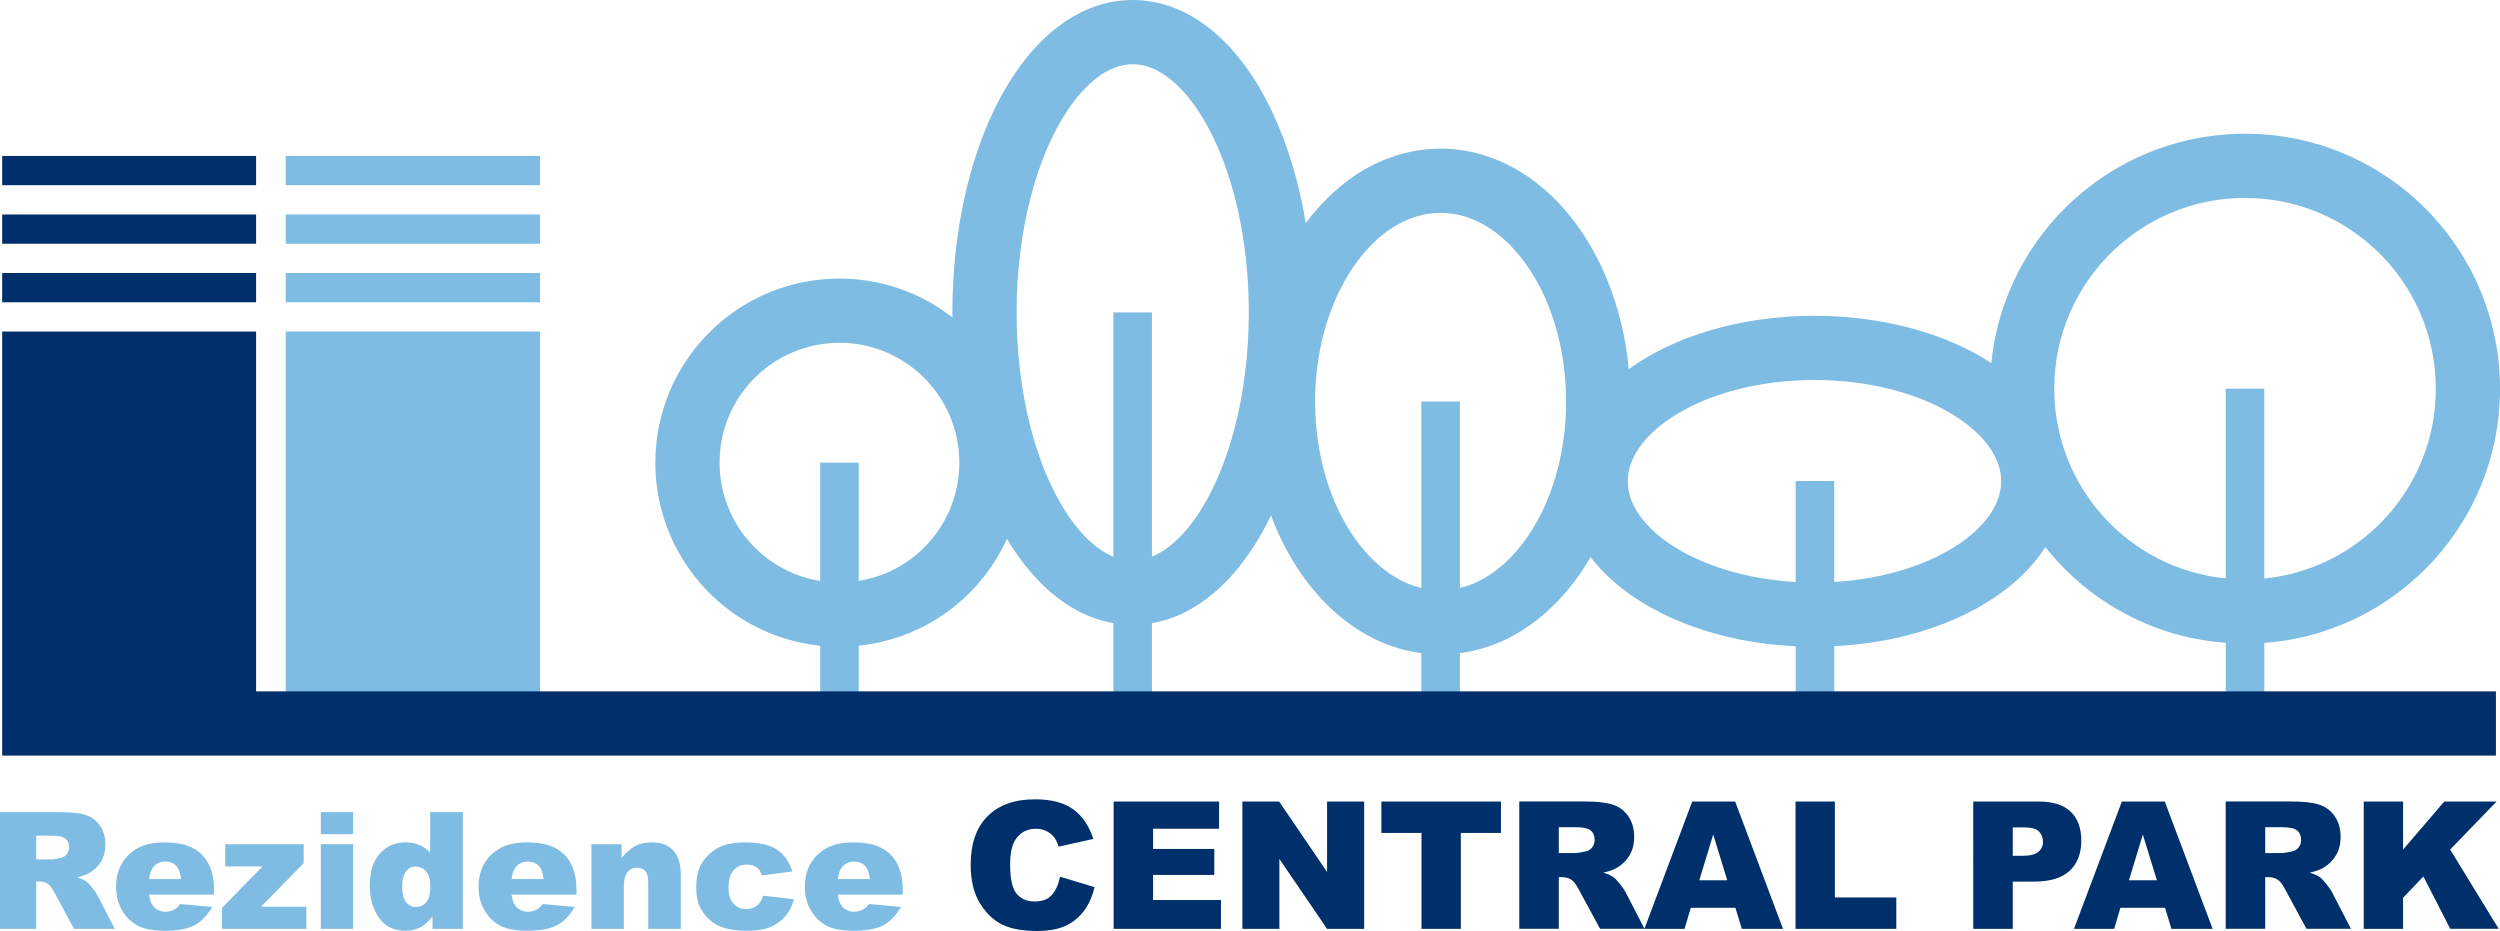 <?xml version="1.0" encoding="utf-8"?>
<!-- Generator: Adobe Illustrator 21.0.2, SVG Export Plug-In . SVG Version: 6.00 Build 0)  -->
<svg version="1.1" id="Layer_1" xmlns="http://www.w3.org/2000/svg" xmlns:xlink="http://www.w3.org/1999/xlink" x="0px" y="0px"
	 viewBox="0 0 190.741 71.033" style="enable-background:new 0 0 190.741 71.033;" xml:space="preserve">
<style type="text/css">
	.st0{fill-rule:evenodd;clip-rule:evenodd;fill:#7EBCE3;}
	.st1{fill-rule:evenodd;clip-rule:evenodd;fill:#00306C;}
	.st2{fill:#7EBCE3;}
	.st3{fill:#00306C;}
</style>
<g>
	<rect x="21.801" y="25.295" class="st0" width="19.402" height="29.922"/>
	<rect x="0.166" y="20.829" class="st1" width="19.373" height="2.233"/>
	<rect x="0.166" y="16.364" class="st1" width="19.373" height="2.233"/>
	<rect x="0.166" y="11.898" class="st1" width="19.373" height="2.232"/>
	<rect x="21.801" y="20.829" class="st0" width="19.402" height="2.233"/>
	<rect x="21.801" y="16.364" class="st0" width="19.402" height="2.233"/>
	<rect x="21.801" y="11.898" class="st0" width="19.402" height="2.232"/>
	<path class="st2" d="M187.418,18.778c-2.098-3.103-5.063-5.567-8.557-7.046c-2.329-0.985-4.894-1.53-7.573-1.529
		c-4.021-0.001-7.777,1.226-10.879,3.324c-3.104,2.097-5.567,5.062-7.046,8.557c-0.742,1.755-1.234,3.644-1.431,5.616
		c-0.565-0.366-1.155-0.708-1.775-1.021c-1.409-0.708-2.956-1.281-4.611-1.708c-2.206-0.568-4.602-0.877-7.109-0.877
		c-2.879,0-5.612,0.407-8.079,1.148c-2.292,0.691-4.353,1.671-6.088,2.918c-0.232-2.443-0.804-4.749-1.659-6.836
		c-1.143-2.779-2.789-5.179-4.875-6.958c-1.389-1.183-2.981-2.087-4.724-2.586c-0.995-0.285-2.036-0.437-3.099-0.437
		c-1.194,0-2.363,0.192-3.469,0.55c-1.107,0.358-2.15,0.879-3.114,1.53c-1.409,0.953-2.648,2.178-3.707,3.602
		c-0.185-1.119-0.413-2.207-0.685-3.253c-0.801-3.066-1.956-5.794-3.443-8.036c-0.993-1.493-2.139-2.776-3.464-3.766
		c-0.757-0.564-1.575-1.032-2.448-1.37C88.587,0.213,87.515,0,86.421,0c-0.923,0-1.831,0.151-2.69,0.431
		c-0.86,0.28-1.672,0.686-2.425,1.189c-1.51,1.008-2.796,2.389-3.898,4.024c-0.734,1.091-1.387,2.3-1.958,3.609
		c-0.761,1.745-1.378,3.666-1.838,5.724c-0.614,2.744-0.947,5.731-0.948,8.859c0,0.13,0.005,0.258,0.006,0.388
		c-0.96-0.749-2.016-1.382-3.155-1.864c-1.682-0.711-3.535-1.105-5.467-1.104c-2.901-0.001-5.616,0.886-7.855,2.4
		c-2.24,1.514-4.018,3.653-5.086,6.177c-0.712,1.682-1.105,3.535-1.105,5.467c-0.001,2.9,0.886,5.616,2.4,7.855
		c1.514,2.24,3.653,4.018,6.177,5.086c1.25,0.529,2.596,0.881,3.998,1.028v5.948h2.94v-5.956c2.344-0.245,4.529-1.06,6.385-2.314
		c2.136-1.444,3.845-3.462,4.926-5.835c0.168,0.282,0.341,0.558,0.519,0.826c0.993,1.494,2.139,2.776,3.464,3.766
		c0.757,0.564,1.574,1.032,2.448,1.37c0.544,0.211,1.112,0.365,1.693,0.466v7.677h2.939v-7.674c0.415-0.073,0.824-0.171,1.221-0.301
		c0.86-0.28,1.672-0.686,2.426-1.189c1.509-1.008,2.796-2.388,3.898-4.024c0.562-0.836,1.075-1.741,1.541-2.707
		c0.079,0.211,0.155,0.425,0.241,0.632c1.142,2.78,2.789,5.179,4.874,6.958c1.389,1.183,2.982,2.087,4.725,2.586
		c0.531,0.152,1.075,0.263,1.628,0.337v5.381h2.94v-5.386c0.683-0.091,1.353-0.236,2-0.445c1.106-0.358,2.15-0.88,3.114-1.53
		c1.93-1.305,3.544-3.117,4.806-5.257c0.018-0.033,0.035-0.067,0.054-0.1c0.038,0.05,0.072,0.102,0.111,0.152
		c1.335,1.684,3.141,3.047,5.25,4.11c1.407,0.708,2.955,1.281,4.61,1.708c1.781,0.459,3.688,0.745,5.675,0.84v5.908h2.94v-5.913
		c2.326-0.116,4.541-0.495,6.573-1.106c2.466-0.743,4.669-1.817,6.481-3.203c1.207-0.925,2.242-1.993,3.032-3.214
		c0.007-0.011,0.014-0.023,0.021-0.035c2.012,2.533,4.639,4.554,7.665,5.834c1.898,0.804,3.956,1.308,6.102,1.469v6.167h2.94v-6.161
		c3.464-0.259,6.688-1.43,9.409-3.269c3.104-2.097,5.567-5.062,7.046-8.557c0.985-2.329,1.53-4.894,1.529-7.573
		C190.742,25.636,189.515,21.88,187.418,18.778 M71.632,40.413c-0.986,1.461-2.388,2.624-4.026,3.316
		c-0.66,0.279-1.361,0.472-2.089,0.589v-9.017h-2.94v9.026c-1.333-0.215-2.565-0.715-3.641-1.441
		c-1.461-0.987-2.624-2.388-3.316-4.026c-0.462-1.093-0.717-2.29-0.717-3.559c0.001-1.903,0.574-3.649,1.56-5.111
		c0.987-1.461,2.388-2.624,4.026-3.316c1.093-0.461,2.29-0.717,3.559-0.718c1.903,0.001,3.649,0.574,5.112,1.561
		c1.461,0.987,2.624,2.388,3.316,4.026c0.462,1.093,0.717,2.289,0.718,3.559C73.191,37.204,72.618,38.95,71.632,40.413
		 M94.197,32.665c-0.684,2.631-1.666,4.886-2.783,6.561c-0.742,1.119-1.541,1.976-2.312,2.55c-0.415,0.309-0.82,0.536-1.212,0.696
		V23.837h-2.939v18.638c-0.303-0.124-0.613-0.288-0.93-0.499c-0.842-0.558-1.728-1.459-2.549-2.681
		c-0.547-0.814-1.066-1.765-1.531-2.834c-0.622-1.424-1.15-3.054-1.548-4.834c-0.531-2.373-0.83-5.012-0.829-7.79
		c-0.001-3.19,0.394-6.197,1.081-8.829c0.684-2.631,1.667-4.885,2.783-6.561c0.742-1.119,1.541-1.976,2.312-2.55
		c0.441-0.329,0.872-0.568,1.287-0.728c0.475-0.183,0.928-0.268,1.395-0.269c0.395,0,0.777,0.062,1.174,0.19
		c0.396,0.129,0.804,0.327,1.226,0.608c0.842,0.559,1.729,1.459,2.549,2.681c0.547,0.813,1.065,1.765,1.531,2.833
		c0.622,1.424,1.15,3.055,1.548,4.834c0.531,2.373,0.83,5.012,0.829,7.79C95.279,27.027,94.884,30.034,94.197,32.665
		 M118.078,38.095c-0.884,2.159-2.132,3.911-3.518,5.087c-0.925,0.787-1.902,1.321-2.899,1.607
		c-0.092,0.026-0.185,0.047-0.278,0.069v-14.22h-2.94v14.223c-0.164-0.04-0.328-0.085-0.491-0.138
		c-0.639-0.207-1.268-0.516-1.881-0.93c-1.224-0.825-2.381-2.078-3.325-3.682c-0.63-1.068-1.164-2.289-1.567-3.623
		c-0.537-1.78-0.84-3.76-0.84-5.85c-0.001-2.742,0.523-5.298,1.409-7.455c0.885-2.16,2.133-3.911,3.519-5.087
		c0.924-0.787,1.902-1.321,2.898-1.607c0.571-0.164,1.151-0.248,1.748-0.248c0.673,0,1.322,0.106,1.962,0.312
		c0.639,0.207,1.268,0.516,1.88,0.93c1.225,0.825,2.382,2.078,3.326,3.682c0.629,1.068,1.163,2.289,1.566,3.623
		c0.538,1.78,0.841,3.76,0.841,5.85C119.488,33.381,118.964,35.937,118.078,38.095 M152.411,38.151
		c-0.181,0.478-0.46,0.969-0.849,1.462c-0.776,0.986-2.007,1.969-3.608,2.771c-1.065,0.537-2.29,0.995-3.631,1.341
		c-1.356,0.35-2.83,0.583-4.38,0.676v-7.703h-2.94v7.705c-1.88-0.108-3.651-0.42-5.234-0.896c-1.981-0.594-3.666-1.443-4.912-2.4
		c-0.832-0.637-1.467-1.318-1.898-1.986c-0.247-0.382-0.429-0.759-0.553-1.129c-0.142-0.425-0.212-0.841-0.212-1.272
		c0-0.484,0.088-0.951,0.269-1.431c0.18-0.478,0.459-0.969,0.849-1.462c0.775-0.986,2.007-1.969,3.608-2.772
		c1.065-0.537,2.29-0.995,3.631-1.341c1.788-0.461,3.783-0.723,5.886-0.722c2.415,0,4.688,0.344,6.668,0.94
		c1.981,0.594,3.666,1.443,4.912,2.4c0.832,0.638,1.467,1.318,1.898,1.986c0.246,0.382,0.429,0.759,0.553,1.13
		c0.142,0.425,0.211,0.841,0.212,1.272C152.679,37.204,152.592,37.671,152.411,38.151 M183.358,37.792
		c-1.57,2.324-3.797,4.173-6.406,5.276c-1.311,0.554-2.718,0.922-4.195,1.069v-14.48h-2.94v14.472
		c-2.454-0.246-4.722-1.091-6.665-2.402c-2.324-1.57-4.173-3.797-5.276-6.405c-0.735-1.74-1.142-3.648-1.143-5.665
		c0.001-3.023,0.915-5.81,2.484-8.136c1.57-2.324,3.797-4.173,6.406-5.276c1.74-0.736,3.648-1.143,5.665-1.143
		c3.022,0.001,5.809,0.914,8.135,2.484c2.324,1.57,4.173,3.797,5.276,6.406c0.736,1.74,1.142,3.648,1.143,5.665
		C185.841,32.68,184.927,35.467,183.358,37.792"/>
	<polygon class="st3" points="19.539,52.749 19.539,25.295 0.166,25.295 0.166,55.195 0.167,55.195 0.167,57.649 190.43,57.649 
		190.43,52.749 	"/>
	<path class="st2" d="M63.929,67.071c0.04-0.385,0.135-0.674,0.286-0.869c0.235-0.312,0.549-0.468,0.942-0.468
		c0.34,0,0.614,0.103,0.823,0.309c0.208,0.207,0.337,0.549,0.386,1.027H63.929z M68.88,67.976c0-0.85-0.14-1.541-0.42-2.071
		c-0.279-0.53-0.686-0.936-1.221-1.215c-0.535-0.279-1.263-0.419-2.187-0.419c-1.138,0-2.03,0.311-2.676,0.935
		c-0.646,0.624-0.969,1.44-0.969,2.448c0,0.709,0.161,1.325,0.483,1.85c0.322,0.525,0.728,0.907,1.218,1.148
		c0.49,0.241,1.162,0.362,2.017,0.362c0.984,0,1.739-0.141,2.266-0.422c0.527-0.281,0.976-0.746,1.349-1.394l-2.436-0.225
		c-0.154,0.195-0.297,0.331-0.431,0.407c-0.219,0.122-0.45,0.183-0.693,0.183c-0.384,0-0.696-0.14-0.936-0.42
		c-0.17-0.195-0.277-0.49-0.322-0.887h4.957V67.976z M57.735,69.106c-0.22,0.166-0.493,0.249-0.817,0.249
		c-0.389,0-0.709-0.137-0.96-0.412c-0.251-0.275-0.376-0.677-0.376-1.207c0-0.594,0.126-1.038,0.379-1.331
		c0.253-0.293,0.584-0.44,0.993-0.44c0.324,0,0.582,0.07,0.774,0.21c0.193,0.14,0.325,0.348,0.398,0.623l2.327-0.31
		c-0.223-0.725-0.61-1.275-1.163-1.652c-0.553-0.377-1.356-0.565-2.409-0.565c-0.753,0-1.371,0.099-1.853,0.297
		c-0.304,0.125-0.6,0.317-0.887,0.574c-0.287,0.257-0.514,0.547-0.681,0.871c-0.227,0.441-0.34,0.993-0.34,1.657
		c0,0.635,0.093,1.145,0.279,1.529c0.187,0.384,0.444,0.719,0.772,1.004c0.328,0.286,0.72,0.492,1.175,0.619
		c0.456,0.128,1.026,0.191,1.71,0.191c0.708,0,1.293-0.099,1.753-0.298c0.459-0.198,0.837-0.477,1.132-0.836
		c0.296-0.358,0.508-0.782,0.638-1.273L58.23,68.34C58.121,68.685,57.956,68.94,57.735,69.106 M45.121,70.867h2.472v-3.098
		c0-0.587,0.093-0.994,0.28-1.221c0.186-0.227,0.429-0.34,0.729-0.34c0.271,0,0.482,0.084,0.632,0.252
		c0.15,0.168,0.225,0.455,0.225,0.86v3.547h2.485v-4.1c0-0.851-0.194-1.479-0.58-1.886c-0.387-0.407-0.923-0.61-1.607-0.61
		c-0.506,0-0.935,0.092-1.287,0.276c-0.353,0.184-0.701,0.491-1.045,0.92v-1.051h-2.302V70.867z M39.034,67.071
		c0.041-0.385,0.136-0.674,0.286-0.869c0.235-0.312,0.549-0.468,0.941-0.468c0.34,0,0.615,0.103,0.824,0.309
		c0.208,0.207,0.337,0.549,0.385,1.027H39.034z M43.985,67.976c0-0.85-0.14-1.541-0.419-2.071c-0.279-0.53-0.686-0.936-1.221-1.215
		c-0.535-0.279-1.264-0.419-2.187-0.419c-1.138,0-2.03,0.311-2.676,0.935c-0.646,0.624-0.969,1.44-0.969,2.448
		c0,0.709,0.161,1.325,0.483,1.85c0.322,0.525,0.728,0.907,1.218,1.148c0.49,0.241,1.162,0.362,2.017,0.362
		c0.984,0,1.739-0.141,2.266-0.422c0.526-0.281,0.976-0.746,1.348-1.394l-2.436-0.225c-0.154,0.195-0.298,0.331-0.431,0.407
		c-0.218,0.122-0.45,0.183-0.693,0.183c-0.385,0-0.696-0.14-0.935-0.42c-0.17-0.195-0.277-0.49-0.322-0.887h4.957V67.976z
		 M32.521,68.832c-0.21,0.247-0.474,0.371-0.79,0.371c-0.296,0-0.544-0.122-0.744-0.368c-0.2-0.245-0.301-0.63-0.301-1.157
		c0-0.563,0.097-0.964,0.292-1.203c0.194-0.239,0.435-0.359,0.723-0.359c0.328,0,0.6,0.125,0.815,0.374
		c0.214,0.249,0.322,0.627,0.322,1.133C32.838,68.183,32.732,68.586,32.521,68.832 M32.819,61.962v3.086
		c-0.243-0.259-0.522-0.453-0.836-0.583c-0.314-0.13-0.663-0.194-1.048-0.194c-0.79,0-1.441,0.283-1.953,0.85
		c-0.513,0.567-0.769,1.385-0.769,2.454c0,0.955,0.231,1.768,0.695,2.436c0.464,0.668,1.135,1.002,2.014,1.002
		c0.437,0,0.834-0.093,1.19-0.279c0.267-0.142,0.563-0.415,0.887-0.82v0.954h2.314v-8.905H32.819z M24.473,70.867h2.472v-6.451
		h-2.472V70.867z M24.473,63.645h2.472v-1.683h-2.472V63.645z M17.185,66.105h2.85l-3.093,3.159v1.604h6.427v-1.689h-3.456
		l3.256-3.317v-1.446h-5.984V66.105z M11.377,67.071c0.041-0.385,0.135-0.674,0.286-0.869c0.235-0.312,0.549-0.468,0.942-0.468
		c0.34,0,0.615,0.103,0.823,0.309c0.208,0.207,0.337,0.549,0.386,1.027H11.377z M16.328,67.976c0-0.85-0.14-1.541-0.419-2.071
		c-0.279-0.53-0.686-0.936-1.22-1.215c-0.535-0.279-1.264-0.419-2.187-0.419c-1.138,0-2.03,0.311-2.676,0.935
		c-0.646,0.624-0.969,1.44-0.969,2.448c0,0.709,0.161,1.325,0.483,1.85c0.322,0.525,0.728,0.907,1.218,1.148
		c0.49,0.241,1.163,0.362,2.017,0.362c0.984,0,1.739-0.141,2.266-0.422c0.526-0.281,0.976-0.746,1.349-1.394l-2.436-0.225
		c-0.155,0.195-0.298,0.331-0.431,0.407c-0.219,0.122-0.45,0.183-0.693,0.183c-0.385,0-0.696-0.14-0.936-0.42
		c-0.17-0.195-0.277-0.49-0.321-0.887h4.957V67.976z M2.764,63.76h1.209c0.502,0,0.844,0.077,1.026,0.231
		c0.182,0.154,0.274,0.374,0.274,0.662c0,0.195-0.058,0.367-0.173,0.517c-0.115,0.15-0.264,0.243-0.447,0.279
		C4.292,65.53,4.049,65.57,3.924,65.57h-1.16V63.76z M2.764,70.867v-3.614h0.243c0.251,0,0.476,0.069,0.674,0.207
		c0.146,0.105,0.312,0.334,0.498,0.686l1.471,2.721h3.11l-1.333-2.581c-0.065-0.13-0.193-0.314-0.385-0.553
		c-0.192-0.239-0.339-0.395-0.44-0.468c-0.15-0.109-0.389-0.219-0.716-0.328c0.409-0.093,0.732-0.211,0.967-0.353
		c0.369-0.222,0.658-0.513,0.869-0.871c0.211-0.358,0.316-0.784,0.316-1.279c0-0.567-0.138-1.048-0.413-1.442
		c-0.275-0.395-0.637-0.665-1.087-0.811c-0.449-0.146-1.099-0.219-1.95-0.219H0v8.905H2.764z"/>
	<path class="st3" d="M180.345,70.867h3.001v-2.371l1.551-1.625l2.049,3.995h3.697l-3.704-6.048l3.545-3.667h-3.993l-3.145,3.671
		v-3.671h-3.001V70.867z M172.827,63.114h1.319c0.548,0,0.921,0.084,1.12,0.252c0.199,0.168,0.299,0.408,0.299,0.722
		c0,0.212-0.064,0.4-0.19,0.563c-0.126,0.164-0.288,0.265-0.487,0.305c-0.393,0.088-0.658,0.132-0.795,0.132h-1.266V63.114z
		 M172.827,70.867v-3.943h0.265c0.274,0,0.52,0.075,0.736,0.225c0.159,0.115,0.341,0.364,0.543,0.748l1.605,2.969h3.392
		l-1.454-2.815c-0.071-0.142-0.211-0.342-0.42-0.604c-0.21-0.261-0.37-0.431-0.48-0.511c-0.164-0.119-0.425-0.239-0.782-0.358
		c0.447-0.101,0.798-0.23,1.054-0.384c0.403-0.243,0.719-0.56,0.949-0.951c0.23-0.391,0.345-0.856,0.345-1.395
		c0-0.619-0.151-1.144-0.451-1.574c-0.301-0.431-0.696-0.725-1.187-0.885c-0.49-0.159-1.199-0.239-2.127-0.239h-5.003v9.715H172.827
		z M162.43,67.163l1.061-3.492l1.073,3.492H162.43z M165.672,70.867h3.144l-3.651-9.715h-3.275l-3.651,9.715h3.065l0.474-1.604
		h3.408L165.672,70.867z M153.567,63.127h0.855c0.561,0,0.943,0.106,1.146,0.318c0.204,0.212,0.305,0.471,0.305,0.776
		c0,0.313-0.117,0.571-0.351,0.772c-0.234,0.201-0.641,0.301-1.22,0.301h-0.735V63.127z M150.552,70.867h3.015v-3.605h1.644
		c1.21,0,2.11-0.276,2.7-0.828c0.59-0.552,0.885-1.318,0.885-2.299c0-0.954-0.271-1.69-0.812-2.207
		c-0.541-0.517-1.355-0.775-2.442-0.775h-4.99V70.867z M136.993,70.867h7.688v-2.392h-4.686v-7.323h-3.002V70.867z M129.651,67.163
		l1.061-3.492l1.072,3.492H129.651z M132.893,70.867h3.143l-3.65-9.715h-3.274l-3.652,9.715h3.065l0.474-1.604h3.408L132.893,70.867
		z M118.93,63.114h1.319c0.548,0,0.921,0.084,1.12,0.252c0.199,0.168,0.298,0.408,0.298,0.722c0,0.212-0.063,0.4-0.189,0.563
		c-0.126,0.164-0.288,0.265-0.487,0.305c-0.393,0.088-0.658,0.132-0.795,0.132h-1.266V63.114z M118.93,70.867v-3.943h0.265
		c0.274,0,0.519,0.075,0.736,0.225c0.159,0.115,0.34,0.364,0.543,0.748l1.605,2.969h3.392l-1.454-2.815
		c-0.071-0.142-0.211-0.342-0.42-0.604c-0.21-0.261-0.37-0.431-0.48-0.511c-0.164-0.119-0.425-0.239-0.782-0.358
		c0.446-0.101,0.798-0.23,1.054-0.384c0.402-0.243,0.719-0.56,0.949-0.951c0.23-0.391,0.344-0.856,0.344-1.395
		c0-0.619-0.15-1.144-0.451-1.574c-0.3-0.431-0.695-0.725-1.185-0.885c-0.491-0.159-1.2-0.239-2.128-0.239h-5.003v9.715H118.93z
		 M105.394,63.551h3.061v7.316h3.002v-7.316h3.062v-2.399h-9.125V63.551z M94.79,70.867h2.823v-5.334l3.638,5.334h2.83v-9.715h-2.83
		v5.375l-3.658-5.375H94.79V70.867z M84.965,70.867h8.191v-2.2h-5.182v-1.915h4.672v-1.981h-4.672v-1.544h5.037v-2.074h-8.045
		V70.867z M80.241,68.296c-0.294,0.322-0.728,0.483-1.302,0.483c-0.592,0-1.051-0.199-1.378-0.599
		c-0.328-0.399-0.491-1.137-0.491-2.214c0-0.869,0.137-1.507,0.411-1.913c0.362-0.547,0.884-0.821,1.564-0.821
		c0.3,0,0.572,0.062,0.815,0.186c0.243,0.124,0.448,0.3,0.616,0.53c0.102,0.137,0.199,0.353,0.292,0.649l2.65-0.59
		c-0.34-1.025-0.86-1.785-1.561-2.279c-0.7-0.495-1.662-0.743-2.886-0.743c-1.564,0-2.773,0.432-3.629,1.295
		c-0.855,0.863-1.282,2.098-1.282,3.705c0,1.205,0.243,2.194,0.729,2.967c0.486,0.772,1.063,1.312,1.733,1.619
		c0.669,0.307,1.532,0.461,2.588,0.461c0.87,0,1.587-0.126,2.15-0.378c0.563-0.252,1.035-0.625,1.415-1.12
		c0.38-0.495,0.659-1.111,0.835-1.849l-2.631-0.795C80.748,67.506,80.535,67.974,80.241,68.296"/>
</g>
</svg>
